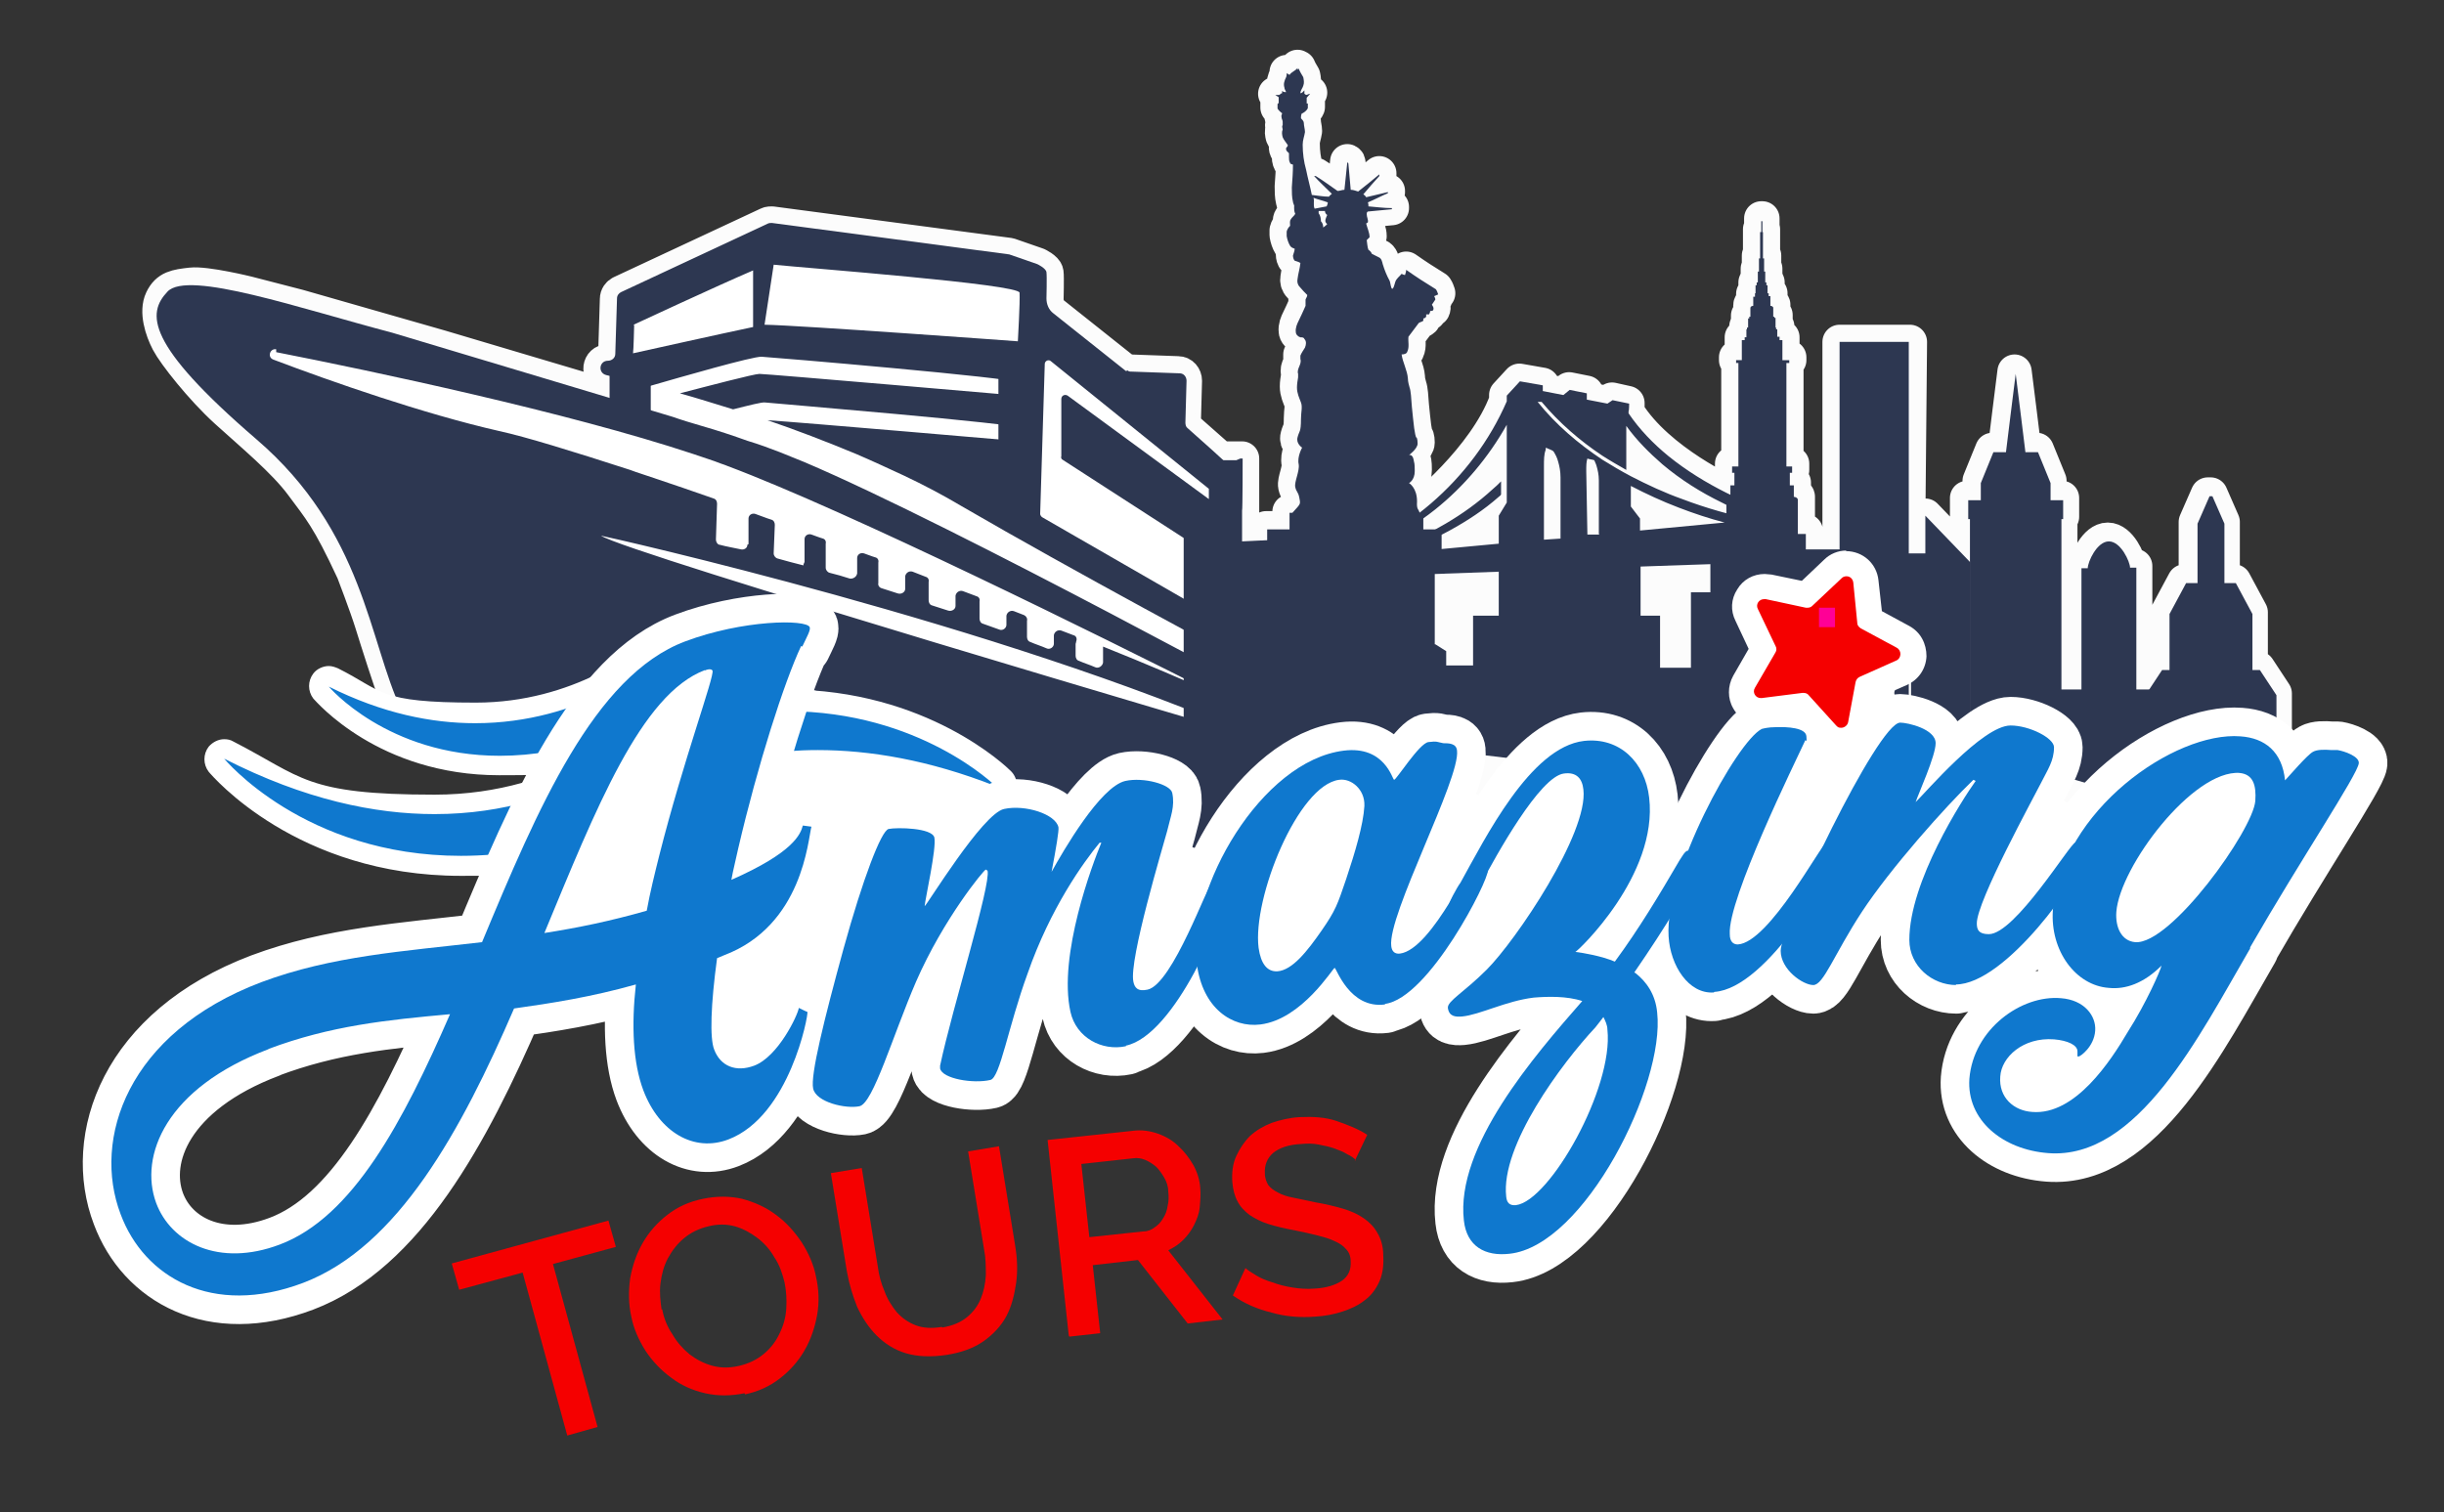 <?xml version="1.0" encoding="UTF-8"?>
<svg xmlns="http://www.w3.org/2000/svg" version="1.1" viewBox="0 0 427.4 264.5">
  <rect x="0" y="0" width="427.4" height="264.5" fill="#333333" stroke="none"/>
  <defs>
    <style>
      .cls-1, .cls-2 {
        fill: none;
      }

      .cls-2 {
        stroke: #f42f67;
        stroke-miterlimit: 10;
        stroke-width: .2px;
      }

      .cls-3 {
        fill-rule: evenodd;
      }

      .cls-3, .cls-4 {
        fill: #2d3751;
      }

      .cls-5 {
        fill: #fcfcfc;
        stroke: #fcfcfc;
        stroke-width: 6px;
      }

      .cls-5, .cls-6 {
        stroke-linecap: round;
        stroke-linejoin: round;
      }

      .cls-7 {
        fill: #f50000;
      }

      .cls-8 {
        fill: #fff;
      }

      .cls-9 {
        fill: #ff0096;
      }

      .cls-6 {
        stroke: #fff;
        stroke-width: 10px;
      }

      .cls-6, .cls-10 {
        fill: #0f78ce;
      }
    </style>
  </defs>
  <!-- Generator: Adobe Illustrator 28.7.1, SVG Export Plug-In . SVG Version: 1.2.0 Build 142)  -->
  <g>
    <g id="Layer_1">
      <path class="cls-5" d="M196.9,65l-12.7-10.1c-.8-.6-1.2-1.6-1.2-2.6,0,0,.1-3.9,0-4.6s-1.6-1.4-1.6-1.4l-4.9-1.7-41.5-5.5c-.2,0-.5,0-.7.1l-25.7,12c-.4.2-.7.6-.7,1.1l-.3,9.7c0,.7-.6,1.2-1.3,1.2h0c-1.5,0-1.8,2.1-.3,2.5h.6c0,.1,0,3.8,0,3.8l-29.6-8.8-24.8-7.1-8.9-2.3s-7.3-1.8-9.9-1.5-4.1.5-5.1,2.6,0,5.3,1.1,7.4,5.8,8.1,10.2,12.1,10.1,8.7,13.2,12.9,4.6,5.7,9,15.2c0,0,2.3,6,3.2,8.9s3.6,11.4,4,12.1h0c0,0,4.5,7.1,4.5,7.1l146,26,142.9,1.5,29.7-1.3,2.6-9,3.1-4.8v-19.2l-2.9-4.4h-1.3v-9.8l-2.9-5.4h-2v-10.4l-2.1-4.8h-.5l-2.1,4.8v10.4h-2l-2.9,5.4v9.8h-1.3l-2.3,3.6c0,0-2.1,0-2.1,0v-21.5h-1.1c0-1-1.6-4.6-3.7-4.6s-3.7,3.6-3.7,4.7h0c0,0-1.1,0-1.1,0v21.6c.1,0-3.5,0-3.5,0v-30.3h.3v-3.3h-2.2v-3l-2.2-5.4h-2.2l-.8-6.5-.9-7.2-.9,7.2-.8,6.5h-2.2l-2.2,5.4v3h-2.2v3.3h.3v7.7l-7.6-7.9v6.6h-3v-5.2s.3-31.8.3-31.8h-12.3v36.2h-5.9c0,0,0-3.1,0-3.1h-1.4v-6s0-.4-.7-.5v-2h-.7v-2.2h.4v-1.1h-1v-18.1h.5v-.5h-1.2v-3.5h-.5v-.6h-.4v-1.3h-.2v-.3h-.1v-1.7h-.2v-.2h-.2v-1.6s-.1-.3-.5-.3v-1.7h-.3v-.5h-.2v-1.4h-.2v-.5h-.2v-1.9h-.2v-2.3h-.2v-4.6h-.1v-1.9h-.2v1.9h-.2v4.6h-.2v2.3h-.2v1.9h-.2v.5h-.2v1.4h-.1v.6h-.3v1.6s-.5,0-.5.4v1.5h-.2v.3h-.2v1.6h-.2v.3h-.1v1.4h-.3v.5h-.5v3.5h-1v.5h.4v18.1h-1.1v1.1h.4v2.2h-.7v2s-12.6-5.6-18-14.3v-1.6l-2.7-.6-.9.6-3.6-.7v-1.1l-3-.6-1.1.9-3.6-.7v-1l-4-.7-2.3,2.5v1c-3.7,10.1-15.3,19.3-15.3,19.3-.2-1-.3-.2-.3-1.9,0-2.4-1.4-3.2-1.4-3.2,0,0,1-.5,1-2.1s-.1-1.3-.2-2c-.2-1-.8-.8-.8-.8,0,0,1.5-1.1,1.5-2s-.2-1.1-.2-1.1c0,0-.1.4-.4-1.6-.1-1-.3-2.4-.4-3.7-.1-1.5-.2-2.9-.4-3.4-.1-.4-.3-1-.3-1.6h0c-.1-1.4-.9-2.8-1.1-4.2.4,0,.9-.1,1-.5.4-.8.1-1.8.2-2.6.6-.8,1.2-1.6,1.8-2.4.3-.2.6-.2.8-.4v-.4c.3,0,.4-.2.5-.3v-.4c.2,0,.3,0,.5,0,.1-.2.2-.4.2-.6.2,0,.3,0,.5-.1.2-.4,0-.7-.2-1,.2-.3.4-.6.6-.9,0-.2-.1-.4-.2-.6.2-.1.5-.2.7-.3-.1-.3-.2-.6-.4-.9-1.8-1.1-3.5-2.2-5.2-3.4,0,.3-.1.6-.2.9-.2,0-.4-.1-.6-.2-.4.5-.9.8-1.1,1.4-.7,2.7-.8.1-1-.2-.5-.9-.9-1.9-1.2-2.9-.1-.4-.2-1-.7-1.2-.4-.2-.8-.4-1.2-.6-.1-.3-.4-.6-.6-.7-.2-.5-.2-1.1-.3-1.7.2-.2.3-.3.5-.5,0-.8-.4-1.6-.6-2.4l.3-.2c.1-.5-.2-.9-.2-1.4,0-.2,0-.4.2-.5,1.4-.1,2.8-.3,4.2-.4v-.2c-1.4,0-2.8-.2-4.1-.3,0-.2,0-.5-.1-.7,1.2-.5,2.3-1.1,3.5-1.6v-.2c-1.3.3-2.5.6-3.8.9-.1-.2-.3-.4-.5-.5.9-1.1,1.9-2.2,2.8-3.2v-.3c-1.2,1-2.4,2-3.7,3-.4-.1-.8-.3-1.3-.3-.1-1.5-.3-3-.4-4.5,0-.1,0-.2-.2-.3-.2,1.6-.3,3.2-.5,4.8-.4,0-.8.2-1.2.2-1.3-.9-2.5-1.8-3.8-2.6h-.3c1,1.1,2.1,2.1,3.1,3.1-.2.2-.4.3-.5.5-1,0-2-.2-3-.3-.3-1.5-.7-2.9-1-4.4-.4-1.4-.6-2.9-.6-4.4,0-.8.3-1.5.4-2.2,0-.5-.2-1.1-.2-1.6,0-.3-.3-.6-.5-.8,0-.3,0-.5.1-.8.4-.2.9-.5,1.1-1,0-.3,0-.5,0-.8h-.2c0-.4,0-.7,0-1,.2-.2.4-.5.6-.7-.2,0-.5.2-.7.2l-.3-.2c0-.2,0-.4,0-.6-.2.2-.4.5-.7.5,0-.5.4-.9.5-1.3.2-.5.1-1,0-1.5-.3-.5-.6-1-.8-1.5l-.2.2v-.3c-.4.5-1.1.7-1.4,1.2-.2-.1-.3-.2-.5-.3,0,.2,0,.5-.1.7-.3.6-.5,1.2-.3,1.8,0,.3.2.5.3.8h-.3c-.1,0-.3-.1-.4-.2,0,.1,0,.3,0,.4-.2,0-.3.2-.5.3-.2,0-.5,0-.7,0,.2.1.4.3.6.4,0,.3,0,.6,0,1l-.2.2c0,.3,0,.5,0,.8.2.3.5.6.8.8,0,.2-.2.4-.1.7,0,.3.2.5.2.8,0,.2,0,.4,0,.6-.2.2,0,.5,0,.8-.2.4-.1.9,0,1.3.2.5.6.9.9,1.4,0,.3-.4.4-.3.7,0,.3.3.5.5.7,0,.2,0,.5,0,.7,0,.3,0,.7.2,1,0,.2.3.2.5.3,0,1.3-.1,2.6-.2,4,0,.8,0,1.7.2,2.5,0,.3.3.6.2.9,0,.4,0,.8.2,1.2-.2.4-.6.6-.8,1-.2.3-.1.7-.1,1.1-.3.3-.5.6-.6,1,0,.3,0,.5,0,.8.1.6.3,1.2.6,1.7.2.3.5.4.8.5,0,.4-.2.8-.3,1.2,0,.3.1.7.3.9.3.1.7.2,1,.4-.1,1-.4,1.9-.5,2.8-.1.5,0,1,.4,1.4.4.5.9,1,1.3,1.4,0,.3-.2.5-.3.8,0,.4,0,.8,0,1.1-.4.9-.8,1.8-1.2,2.6-.3.6-.6,1.3-.5,2,0,.4.4.8.8.9.3,0,.6,0,.7.3.4.4.3,1,.1,1.5-.3.5-.6.9-.8,1.4,0,.2,0,.4,0,.6.3.9-.7,1.7-.4,2.6,0,.2,0,.4,0,.6h0c-.1.6-.2,1.2-.2,1.8,0,1,.4,1.8.7,2.6.3.8,0,1.7,0,2.9,0,2.4-.3,2-.6,3.2-.3,1.1.8,1.8.8,1.8,0,0-.9,1.6-.6,2.9.2,1.2-.8,3.1-.6,4,.2.9.5.8.7,1.8.2,1,.2,1.1-.3,1.7-.3.3-.6.7-.9,1h-.5s0,2.9,0,2.9h-4.1v2l-4.2.3v-14.5c.1,0-3.8,0-3.8,0l-6-5.3c-.3-.2-.4-.6-.4-1l.2-7.3c0-.7-.5-1.3-1.2-1.3l-8.4-.3c-.3,0-.5,0-.7-.2"/>
      <polygon class="cls-8" points="137.8 121.1 130.3 151.9 158 162.5 177 137.8 154.1 125 137.8 121.1"/>
      <g>
        <g>
          <path class="cls-8" d="M44.2,58l65.7,16.5-1-10.6-.4-.2,1.5-10.5s27.3-11.4,28-11.4,42.7,6.6,42.7,6.6l.9,7.8,32.4,29.9-2.1,6.4,14.6,12.5.2,13.5-2.6,14.5s-113.6-28.1-114.6-28.7-55.5-25-55.5-25l-9.9-21.3Z"/>
          <g>
            <path class="cls-4" d="M119.6,118.8c12.7-4.5,41.1,7.5,61.3,20.1,20.3,12.6,36.1,13.4,36.1,13.4l11.2-26.8s-61.2-33.5-87.6-44.7t0,0c-1.5-.6-3-1.2-4.2-1.7-1.8-.7-3.7-1.4-5.7-2h0c-2.5-.9-5.2-1.8-8-2.6-1.7-.5-3.4-1-5.1-1.6-23-6.9-49-14.7-49-14.7-16-4.2-35.7-11-39.3-7.2s-3.9,9.1,15.5,25.8c18.9,16.2,19.7,35.4,25.4,47.4,12.5,4.5,21.1,0,33.5-4,13.1-4.2,16.8-8.4,16.8-8.4M105.1,93.7c1.1.2,69.9,15.6,114.8,35.5-1.7-.5-110.4-32.5-114.8-35.5ZM48.3,61.6c16.8,3.3,50.9,10.5,72.9,17.8h0c1.7.6,3.4,1.1,4.9,1.7h0c.4.1.8.3,1.1.4,21.3,8,65.1,29.7,85.5,40-5.5-2.5-12.3-5.4-19.8-8.4,0,0,0,.2,0,.2v2.6c-.1.6-.8,1.1-1.4.8-.9-.4-1.9-.7-2.8-1.1-.4-.1-.6-.5-.6-.9v-2c0-.2.1-.3.1-.5.2-.5,0-1-.5-1.1-.7-.3-1.4-.5-2.1-.8-.6-.2-1.2.2-1.3.8v1.5c0,.6-.7,1.1-1.3.8-.9-.4-1.9-.7-2.8-1.1-.4-.1-.6-.5-.6-.9v-2.8c.1-.4-.1-.8-.5-1-.6-.2-1.2-.5-1.8-.7-.6-.2-1.2.2-1.3.8v1.6c0,.6-.7,1.1-1.3.8-.9-.3-1.9-.7-2.8-1-.4-.1-.6-.5-.6-.9v-3c.1-.4-.1-.8-.5-.9-.8-.3-1.6-.6-2.4-.9-.6-.2-1.2.2-1.3.8v1.8c0,.6-.7,1-1.3.8-.9-.3-1.9-.6-2.8-.9-.4-.1-.6-.5-.6-.9v-3.2c.1-.4-.1-.8-.5-.9-.8-.3-1.5-.6-2.3-.9-.6-.2-1.2.2-1.3.8v2.2c0,.6-.7,1-1.3.8-.9-.3-1.9-.6-2.8-.9-.4-.1-.7-.5-.6-.9v-3.6c.1-.4-.1-.8-.5-.9-.7-.2-1.4-.5-2-.7-.6-.2-1.2.2-1.2.8v2.7c-.1.6-.7,1-1.3.9-1.2-.4-2.3-.7-3.5-1-.4-.1-.7-.5-.7-.9v-4.2c.1-.4-.1-.8-.5-.9-.7-.2-1.4-.5-2-.7-.6-.2-1.2.2-1.2.8v4c-.1.2-.2.4-.2.6-1.6-.4-3.1-.8-4.5-1.2-.4-.1-.7-.5-.7-.9l.2-5c0-.4-.2-.8-.6-.9-1-.3-1.9-.7-2.8-1-.6-.2-1.2.2-1.2.8v4.5c-.1,0-.1,0-.2.1,0,.6-.6.9-1.1.8-1.4-.3-2.6-.5-3.7-.8-.4,0-.7-.5-.7-.9l.2-6.3c0-.4-.2-.8-.6-.9-3.7-1.3-7.2-2.5-10.5-3.6-1.4-.5-2.8-.9-4.1-1.4h0c-10.2-3.3-18.3-5.8-22.9-6.8-13.2-3-29.5-8.7-39.5-12.5-1.1-.4-.6-2,.5-1.8Z"/>
            <path class="cls-4" d="M196.9,64.9l-12.7-10.1c-.8-.6-1.2-1.6-1.2-2.6,0,0,.1-3.9,0-4.6s-1.6-1.4-1.6-1.4l-4.9-1.7-41.5-5.5c-.2,0-.5,0-.7.1l-25.7,12c-.4.2-.7.6-.7,1.1l-.3,9.7c0,.7-.6,1.2-1.3,1.2,0,0,0,0,0,0-1.5,0-1.8,2.1-.3,2.5,2.2.5,4.9,1.2,7.7,1.9,5.2-1.5,18-5.2,19.5-5.1,1.9.1,44.4,3.7,44.8,4.5.3.9,0,2.3,0,2.3,0,0-43.9-3.8-45.2-3.8-.9,0-8.9,2.1-13.9,3.4,2.9.8,6,1.8,9.3,2.8h0c2.8-.7,5.1-1.3,5.6-1.2,1.9.2,44.4,3.7,44.8,4.5.3.9,0,2.3,0,2.3,0,0-38.3-3.3-44.4-3.7,5,1.7,10.2,3.7,15.5,5.9h0c2.8,1.2,5.6,2.5,8.4,3.8h0c3.4,1.6,6.8,3.4,10,5.3,20,11.6,45.2,25.1,59.9,32.9,1.3.7,2.5-1,1.4-2-.5-.5-.9-.8-.9-1-.4-1.1-.2-11.1-.1-13.7,0-.4-.2-.8-.5-1l-12.1-9.7c-.3-.3-.5-.7-.5-1.1.2-2.3.7-10.2.2-10.9-.6-.7-6.1-5.6-7.8-7.1-.3-.2-.4-.6-.4-1l.2-7.3c0-.7-.5-1.3-1.2-1.3l-8.4-.3c-.3,0-.5,0-.7-.2M182.7,63.7c0-.6.7-.9,1.1-.5l27.6,22.3v1.8c0,0-24.7-18.1-24.7-18.1-.5-.3-1.1,0-1.1.6v10c-.1.2,0,.5.2.6l39,25.2-.3,9.2-42.2-24.3c-.2-.1-.4-.4-.4-.6l.8-26.1ZM135.3,46.3c5.8.6,42.9,3.4,43,4.9.1,1.6-.3,8.5-.3,8.5,0,0-38.1-2.8-44.3-2.9l1.6-10.5ZM110.8,56.8s14.6-6.8,20.9-9.5v9.9c-4.8,1-21,4.6-21,4.6.1-.5.2-4.9.2-4.9Z"/>
          </g>
        </g>
        <g>
          <rect class="cls-4" x="310.1" y="96.1" width="15" height="14.7"/>
          <rect class="cls-4" x="327.2" y="96.8" width="15" height="14.7"/>
          <path class="cls-4" d="M216.2,80.5h-4.1v9.1h-5.1c0,0,0,42.4,0,42.4.4,0,2.6,0,4.7-.1h0c.1,0,.2,0,.4,0,1.6,0,3,0,3.3-.1v-.3c5.1-.6,10.2-.9,15.3-1.1,5.3-.2,10.6-.2,16,.1,4,.2,8,.6,12,1v.5c4.5.5,9,1.1,13.5,1.8.7,0,1.3,0,2,0,.7-.7,1.6-1.2,2.7-1.1,2.5.2,4,6,6.5,6.5,11.1.3,13.1,9.1,24.2,8.4,1.3-.1,12.5-13.5,13.8-13.6.2,0,.4,0,.7,0,0,0,.1,0,.2,0,.6,0,1.1,0,1.7,0,8.4,0,16.8-.4,25.3-.2,9.2.2,18.2,4.8,27.4,6.1,4,.6,7.4,1.5,11.2,3,2.2.9,5,1.8,7.1,2.7l3.1-4.8v-19.2l-2.9-4.4h-1.3v-9.8l-2.9-5.4h-2v-10.4l-2.1-4.8h-.5l-2.1,4.8v10.4h-2l-2.9,5.4v9.8h-1.3l-2.9,4.4v.7h-1.6v-23h-1.1c0-1-1.6-4.6-3.7-4.6s-3.7,3.6-3.7,4.7h0c0,0-1.1,0-1.1,0v23h-1.5l-2,1.5v-33.1h.3v-3.3h-2.2v-3l-2.2-5.4h-2.2l-.8-6.5-.9-7.2-.9,7.2-.8,6.5h-2.2l-2.2,5.4v3h-2.2v3.3h.3v37.8h-1.3v-18.2h-1.3v-6.6h-.6l-.5-3.8h-.7v-.4h.5l-.6-1.2h-2.6l-.6,1.2h.5v.4h-.7l-.5,3.8h-.6v6.6h-1.3v18.2h-.9v.5h0v-44h-.7v-3.1h-7.4v-.9h-.2v3.7h-1.1v-4.2h-.2v1.4h-.8v3.1h-.9v20.1h-5.3v-2.1s0,0,0,0c0,0,0-.2,0-.3v-4.1h-.9v-5.3h-1.4v-6s0-.4-.7-.5v-2h-.7v-2.2h.4v-1.1h-1v-18.1h.5v-.5h-1.2v-3.5h-.5v-.6h-.4v-1.3h-.2v-.3h-.1v-1.7h-.2v-.2h-.2v-1.6s-.1-.3-.5-.3v-1.7h-.3v-.5h-.2v-1.4h-.2v-.5h-.2v-1.9h-.2v-2.3h-.2v-4.6h-.1v-1.9h-.2v1.9h-.2v4.6h-.2v2.3h-.2v1.9h-.2v.5h-.2v1.4h-.1v.6h-.3v1.6s-.5,0-.5.4v1.5h-.2v.3h-.2v1.6h-.2v.3h-.1v1.4h-.3v.5h-.5v3.5h-1v.5h.4v18.1h-1.1v1.1h.4v2.2h-.7v2s-.6,0-.7.5v5.8h-1.4v5.3h-1.4v5.1h-3.4v13.2h-5.4c0,0,0-9.1,0-9.1h-32.7v8.7h-4.7v-2.5s-1.9-1.2-1.9-1.2h-.1v-15.5h1.1v-3.5h-3.1v-3.8h-.6c-.2-1-.6-.6-.5-2.2,0-2.4-1.4-3.2-1.4-3.2,0,0,1-.5,1-2.1s-.1-1.3-.2-2c-.2-1-.8-.8-.8-.8,0,0,1.5-1.1,1.5-2s-.2-1.1-.2-1.1c0,0-.1.4-.4-1.6-.1-1-.3-2.4-.4-3.7-.1-1.5-.2-2.9-.4-3.4-.1-.4-.3-1-.3-1.6h0c-.1-1.4-.9-2.8-1.1-4.2.4,0,.9-.1,1-.5.4-.8.1-1.8.2-2.6.6-.8,1.2-1.6,1.8-2.4.3-.2.6-.2.8-.4v-.4c.3,0,.4-.2.5-.3v-.4c.2,0,.3,0,.5,0,.1-.2.2-.4.2-.6.2,0,.3,0,.5-.1.2-.4,0-.7-.2-1,.2-.3.4-.6.6-.9,0-.2-.1-.4-.2-.6.2-.1.5-.2.7-.3-.1-.3-.2-.6-.4-.9-1.8-1.1-3.5-2.2-5.2-3.4,0,.3-.1.6-.2.9-.2,0-.4-.1-.6-.2-.4.5-.9.8-1.1,1.4-.7,2.7-.8.1-1-.2-.5-.9-.9-1.9-1.2-2.9-.1-.4-.2-1-.7-1.2-.4-.2-.8-.4-1.2-.6-.1-.3-.4-.6-.6-.7-.2-.5-.2-1.1-.3-1.7.2-.2.3-.3.5-.5,0-.8-.4-1.6-.6-2.4l.3-.2c.1-.5-.2-.9-.2-1.4,0-.2,0-.4.2-.5,1.4-.1,2.8-.3,4.2-.4v-.2c-1.4,0-2.8-.2-4.1-.3,0-.2,0-.5-.1-.7,1.2-.5,2.3-1.1,3.5-1.6v-.2c-1.3.3-2.5.6-3.8.9-.1-.2-.3-.4-.5-.5.9-1.1,1.9-2.2,2.8-3.2v-.3c-1.2,1-2.4,2-3.7,3-.4-.1-.8-.3-1.3-.3-.1-1.5-.3-3-.4-4.5,0-.1,0-.2-.2-.3-.2,1.6-.3,3.2-.5,4.8-.4,0-.8.2-1.2.2-1.3-.9-2.5-1.8-3.8-2.6h-.3c1,1.1,2.1,2.1,3.1,3.1-.2.2-.4.3-.5.5-1,0-2-.2-3-.3-.3-1.5-.7-2.9-1-4.4-.4-1.4-.6-2.9-.6-4.4,0-.8.3-1.5.4-2.2,0-.5-.2-1.1-.2-1.6,0-.3-.3-.6-.5-.8,0-.3,0-.5.1-.8.4-.2.9-.5,1.1-1,0-.3,0-.5,0-.8h-.2c0-.4,0-.7,0-1,.2-.2.4-.5.6-.7-.2,0-.5.2-.7.2l-.3-.2c0-.2,0-.4,0-.6-.2.2-.4.5-.7.5,0-.5.4-.9.5-1.3.2-.5.1-1,0-1.5-.3-.5-.6-1-.8-1.5l-.2.2v-.3c-.4.5-1.1.7-1.4,1.2-.2-.1-.3-.2-.5-.3,0,.2,0,.5-.1.7-.3.6-.5,1.2-.3,1.8,0,.3.2.5.3.8h-.3c-.1,0-.3-.1-.4-.2,0,.1,0,.3,0,.4-.2,0-.3.2-.5.3-.2,0-.5,0-.7,0,.2.1.4.3.6.4,0,.3,0,.6,0,1l-.2.2c0,.3,0,.5,0,.8.2.3.5.6.8.8,0,.2-.2.4-.1.7,0,.3.2.5.2.8,0,.2,0,.4,0,.6-.2.2,0,.5,0,.8-.2.4-.1.9,0,1.3.2.5.6.9.9,1.4,0,.3-.4.4-.3.7,0,.3.3.5.5.7,0,.2,0,.5,0,.7,0,.3,0,.7.2,1,0,.2.3.2.5.3,0,1.3-.1,2.6-.2,4,0,.8,0,1.7.2,2.5,0,.3.3.6.2.9,0,.4,0,.8.2,1.2-.2.4-.6.6-.8,1-.2.3-.1.7-.1,1.1-.3.3-.5.6-.6,1,0,.3,0,.5,0,.8.1.6.3,1.2.6,1.7.2.3.5.4.8.5,0,.4-.2.8-.3,1.2,0,.3.1.7.3.9.3.1.7.2,1,.4-.1,1-.4,1.9-.5,2.8-.1.5,0,1,.4,1.4.4.5.9,1,1.3,1.4,0,.3-.2.5-.3.8,0,.4,0,.8,0,1.1-.4.9-.8,1.8-1.2,2.6-.3.6-.6,1.3-.5,2,0,.4.4.8.8.9.3,0,.6,0,.7.3.4.4.3,1,.1,1.5-.3.5-.6.9-.8,1.4,0,.2,0,.4,0,.6.3.9-.7,1.7-.4,2.6,0,.2,0,.4,0,.6h0c-.1.6-.2,1.2-.2,1.8,0,1,.4,1.8.7,2.6.3.8,0,1.7,0,2.9,0,2.4-.3,2-.6,3.2-.3,1.1.8,1.8.8,1.8,0,0-.9,1.6-.6,2.9.2,1.2-.8,3.1-.6,4,.2.9.5.8.7,1.8.2,1,.2,1.1-.3,1.7-.3.3-.6.7-.9,1h-.5v.5c0,0,0,0,0,0,0,0,0,0,0,0v4.1l-8.3.4v-5.4c.1,0,.1-9.1.1-9.1h-.4M216.9,80.5h-.6M229.9,36.5c-.3-.6,0-1.3-.2-1.9.8.3,1.7.5,2.5.8,0,.2-.1.5-.2.7-.7.1-1.4.3-2.1.4ZM232.1,39.2c-.2.2-.4.4-.7.6,0-.4-.1-.8-.4-1.1,0-.5-.1-1-.4-1.4v-.4c.4,0,.8,0,1.1,0,0,.3.2.6.4.7-.2.5-.5,1-.2,1.4ZM316.8,106.9h0v-.6h0v.6ZM320.8,109.7h-2.8v-3.4h2.8v3.4ZM360.8,128.2h-.8v-3.8h.8v3.8ZM366.3,99h-1c0,.1,1,.1,1,.1h0ZM368,99h-1c0,.1,1,.1,1,.1h0ZM369.7,99h-1c0,.1,1,.1,1,.1h0ZM371.5,99h-1c0,.1,1,.1,1,.1h0Z"/>
          <line class="cls-1" x1="241.4" y1="40.6" x2="242.1" y2="40.6"/>
          <rect class="cls-4" x="321.7" y="59.8" width="12.1" height="63.6"/>
          <polygon class="cls-3" points="344.6 127.8 336.7 127.8 336.7 90.2 344.6 98.4 344.6 127.8"/>
          <rect class="cls-4" x="354.4" y="120.6" width="22.1" height="9.3"/>
          <rect class="cls-4" x="221.6" y="92.6" width="30.5" height="5"/>
          <path class="cls-4" d="M236.8,97.1c1.7-.5,2.7-1.1,4.3-1.9,3.5-1.6,6.9-3.7,9.9-6.1,5-4,9.3-9.1,12.5-14.8v13.6l-1.4,2.3v4.9l-18.2,1.7c3.3-1,6.5-2.3,9.6-4,3.1-1.7,6-3.6,8.6-5.9.1-.1.3-.2.4-.4v-2.3c-.5.5-1,1-1.5,1.4-2.5,2.3-5.3,4.3-8.2,6-5.1,3-10.1,5.1-16,5.8,0-.1,0-.3,0-.4ZM285.2,88.7v-3.7c2.7,1.4,5.5,2.7,8.4,3.8,2.6,1,5.3,1.9,8,2.6l-14.8,1.4v-2.1l-1.6-2.1ZM294.2,87.3c-3.1-1.1-6.1-2.5-9-4-1.7-.9-3.4-1.9-5-2.9-4.2-2.8-8.1-6.1-11.3-10.1h.7c3.1,3.7,6.7,6.8,10.6,9.4,1.4.9,2.8,1.7,4.2,2.5v-7.7c1.8,2.5,4,4.7,6.3,6.7,3.2,2.7,6.7,4.9,10.4,6.7,1.7.9,3.4,1.6,5.2,2.3,1,.2,2,.4,3,.6,0,0,.1,0,.2,0h-1.2c0,.1-1.2.2-1.2.2-4.4-.9-8.7-2.1-12.9-3.7ZM279.7,93.5h-2.1c0,.1-.2-11.1-.2-11.1,0-.9,0-1.6.2-2.2.1.1,1,.2,1.2.3.1.3.3.6.4,1,.2.7.4,1.5.4,2.5v9.4ZM273,94.2l-3,.2v-12.8c0-1.2,0-2.1.3-2.9,0-.2,0-.3.1-.4.2.2,1.1.4,1.3.7.3.5.6,1,.8,1.8.2.7.4,1.6.4,2.7v10.7ZM312.5,93.2v-2.9c-3.6-1.1-7.2-2.4-10.6-4.1-3.6-1.8-7-3.9-10.1-6.4-2.7-2.2-5.1-4.7-7-7.5v-.4c.1,0,.1-1.3.1-1.3l-2.9-.6-.9.6-3.6-.7v-1.1l-3-.6-1.1.9-3.6-.7v-1l-4-.7-2.3,2.5v1c-3,6.9-7.6,13-13.3,17.9-2.9,2.5-6.1,4.6-9.5,6.3-1.5.7-3.1,1.4-4.7,1.9l.9,4.6,25.2-.9v16.5c1.1-.6,1.9-1.5,2.4-2.6.8,1.9,2.7,3.2,5,3.2s4.2-1.3,5-3.2c.8,1.9,2.7,3.2,5,3.2s4.2-1.3,5-3.2c.5,1.1,1.3,2,2.4,2.6v-17.4l25.8-.9v-5Z"/>
        </g>
      </g>
      <g>
        <path class="cls-10" d="M99.6,151.3c-.3,0-.6,0-.9-.2-.8-.4-1.2-1.4-.8-2.3l6.3-17.5c.2-.5.5-.9,1-1.1,11-5.1,22-7.7,32.4-7.7,23.8,0,37.3,13.1,37.9,13.7.6.6.7,1.6.2,2.4-.4.5-1,.9-1.6.9s-.5,0-.7-.1c-10.5-4.1-20.8-6.2-30.4-6.2-14.4,0-25.1,4.8-31.4,8.8-6.9,4.3-10.5,8.8-10.5,8.8-.4.5-.9.7-1.5.7Z"/>
        <path class="cls-8" d="M137.6,124.4c23.3,0,36.5,13.1,36.5,13.1-11.7-4.6-22.1-6.3-31.1-6.3-28.9,0-43.4,18.3-43.4,18.3l6.3-17.5c12-5.5,22.6-7.5,31.6-7.5M137.6,120.6h0c-10.7,0-21.9,2.6-33.2,7.8-.9.4-1.6,1.2-2,2.1l-6.3,17.5c-.6,1.7,0,3.7,1.7,4.5.6.3,1.2.5,1.8.5,1.1,0,2.2-.5,2.9-1.4.1-.2,13.9-16.8,40.5-16.8,9.4,0,19.4,2,29.7,6.1.4.2.9.3,1.4.3,1.2,0,2.4-.6,3.1-1.7,1-1.5.8-3.5-.5-4.7-.6-.6-14.6-14.2-39.2-14.2h0Z"/>
      </g>
      <g>
        <path class="cls-10" d="M80.6,151.4c-27.9,0-42.1-16.9-42.7-17.6-.5-.6-.5-1.6,0-2.2.3-.4.8-.7,1.4-.7s.5,0,.8.2c12.4,6.3,24.5,9.5,36,9.5,23.7,0,37.1-13.6,37.2-13.7.3-.4.8-.5,1.3-.5s.7.1,1,.3c.7.5.9,1.4.6,2.2l-8,16.8c-.2.4-.6.7-1,.9-9.1,3.2-18,4.8-26.5,4.8Z"/>
        <path class="cls-8" d="M114.5,128.2l-8,16.8c-9.7,3.4-18.3,4.7-25.9,4.7-27.4,0-41.4-17-41.4-17,14.1,7.2,26.4,9.7,36.8,9.7,24.7,0,38.5-14.2,38.5-14.2M114.5,124.7c-.9,0-1.8.4-2.5,1.1-.2.2-13.3,13.2-36,13.2s-23.1-3.1-35.2-9.3c-.5-.3-1-.4-1.6-.4-1,0-2,.5-2.7,1.3-1,1.3-1,3.1,0,4.4.6.7,15.4,18.2,44.1,18.2s17.8-1.6,27.1-4.9c.9-.3,1.6-1,2-1.8l8-16.8c.7-1.5.2-3.4-1.2-4.4-.6-.4-1.3-.6-2-.6h0Z"/>
      </g>
      <g>
        <path class="cls-10" d="M87.4,133.9c-20.3,0-30.8-12.2-31.2-12.8-.5-.6-.5-1.6,0-2.2.3-.4.9-.7,1.4-.7s.5,0,.8.2c8.3,4.1,16.6,6.2,24.9,6.2,17.8,0,29.7-9.7,32-11.7.2-.2.4-.3.4-.3.3-.3.7-.4,1.2-.4s.9.2,1.3.6c.6.7.6,1.8,0,2.4,0,0-.1.1-.4.3-1.3,1.2-7.5,7.2-9.1,13.5-.1.6-.6,1-1.1,1.2-6.8,2.4-13.5,3.7-19.8,3.7Z"/>
        <path class="cls-8" d="M116.7,114s-.1.1-.3.3c.2-.2.3-.3.3-.3M116.4,114.3c-1.5,1.4-7.9,7.6-9.7,14.3-7.2,2.6-13.6,3.6-19.3,3.6-19.7,0-29.9-12.1-29.9-12.1,9.4,4.7,18,6.4,25.6,6.4,18.6,0,31-10.2,33.1-12.1M116.7,110.5c-.8,0-1.6.3-2.3.9,0,0-.1.1-.4.3-2.2,1.9-13.6,11.2-30.8,11.2s-16.1-2-24.1-6c-.5-.2-1-.4-1.6-.4-1,0-2.1.5-2.7,1.3-1,1.3-1,3.1,0,4.4.5.5,11.4,13.4,32.5,13.4s13.4-1.3,20.4-3.8c1.1-.4,1.9-1.3,2.2-2.4,1.5-5.8,7.4-11.5,8.6-12.6.3-.2.4-.4.4-.4,1.4-1.3,1.4-3.5.1-4.9-.7-.7-1.6-1.1-2.6-1.1h0Z"/>
      </g>
      <g>
        <path class="cls-6" d="M140.1,113c-3,6.4-7.6,20.8-11,35.4-.4,1.9-.9,3.8-1.2,5.5,10.9-4.8,12.1-8,12.5-9.5l1.5.2c-.6,2.2-1.5,17.3-15.3,22.5l-1.2.5c-1.1,8.1-1.3,14-.5,16,1.1,2.9,3.8,4,7,2.8,4.2-1.6,7.6-8.8,7.8-10.1,0,0,1.4.7,1.5.7h0c.2.5-3.1,18.2-13.8,22.3-6,2.3-12.1-1.2-14.9-8.6-1.8-4.8-2.1-11.3-1.3-18.5-7.8,2.2-14.9,3.3-21.3,4.2-9.2,21.3-20.3,41.7-36.9,48-15.9,6-27.8-1-31.9-12-5-13.1,1.1-31.7,24.6-40.6,12.3-4.6,24.9-5.4,38.6-7,9.7-23.3,19.6-46.6,35.5-52.6,10.1-3.8,21.2-3.9,21.8-2.5.2.5-.5,1.7-1.3,3.4ZM47,183.5c-18,6.8-22.7,18.7-19.7,26.9,2.6,7,11,11.3,21.6,7.3,12.8-4.8,21.6-21.5,29.8-40.3-11,1-20.9,2-31.8,6.1ZM123.3,117.2c-11.2,4.2-19.1,24.3-28.1,46,5.8-.9,11.6-2.1,17.9-3.9.6-3.3,1.4-6.5,2.2-9.7,4.2-16.6,9.7-31.4,9.3-32.3-.2-.4-1.1-.2-1.3,0Z"/>
        <path class="cls-6" d="M196.9,183c-4.2.9-8.7-1.5-9.7-6-2.2-9.9,3.9-26,5.4-29.6h-.3c-2.8,3.4-8.6,11.4-12.6,22.9-3.4,9.3-4.8,18.2-6.5,18.6-3,.7-8.4-.2-8.8-2,0-.2,0-.3,0-.5,2.2-10.3,8.9-31.6,8.3-34.1l-.3-.2c-.3,0-7.4,8.6-12.2,19.6-4.1,9.5-7.5,21.3-9.9,21.8-2.4.5-7.6-.7-8.1-3.1-.5-2.3,1.9-12,5.3-24.4,3.4-12.3,6.6-20.7,7.9-21,1.5-.3,7.6-.2,8,1.5.4,1.9-1.6,10.7-1.7,12,.3,0,10.1-16.2,13.9-17,3.7-.8,9,.9,9.5,3.2.1.6-.4,3.6-1.2,7.8,2-3.6,8.5-14.9,12.9-15.9,3.2-.7,7.9.6,8.2,2.1.5,2.4-.3,4.1-.9,6.7-.7,2.6-6.7,22.5-5.9,26.3.2,1,.7,1.8,2.5,1.4,4.4-1,10.6-18.7,11.3-18.8.9-.2,1.5,1.2,1.8,2.7.6,2.5-8.3,24.1-16.9,25.9Z"/>
        <path class="cls-6" d="M242.2,175.7c-6.2.8-8.5-6.4-8.8-6.4-.3,0-5.7,9-13,9.9-4.9.6-10.1-2.8-11.1-10.6-1.6-13,11.2-35.5,25.7-37.3,7.2-.9,8.5,5.1,8.8,5.1.4,0,4.4-6.4,6-6.6,1.6-.2,1.5,0,2.6.2.9,0,2.3,0,2.4,1.3.6,4.9-12.2,28.8-11.5,34.2.1.9.6,1.4,1.5,1.3,5.7-.7,13-17.5,13.9-17.6.8,0,1.3,1.4,1.5,3,.2,1.7-10.3,22.4-18,23.4ZM238.6,140.9c.1-2.8-2.3-4.8-4.4-4.5-7.2.9-15.2,20.7-14.1,29.4.4,2.8,1.5,4.2,3.3,4.1,2.6-.2,5.2-3.5,7.7-7.1s2.8-4.6,4.3-9c1.6-4.8,3-9.5,3.2-12.8Z"/>
        <path class="cls-6" d="M286,170.2c1.9,1.5,3.5,3.7,3.8,6.9,1.4,12.6-12.7,40.8-25.8,42.2-4.3.5-7.5-1.3-8-5.8-1.5-12.9,12.3-28.8,20.7-38.4-2.7-.9-6.1-.8-8.5-.6-4.9.6-9.4,3-12.5,3.3-1.2.1-2.3,0-2.5-1.5-.1-1.2,2.8-2.7,6.8-6.7,5.1-5.1,17.8-23.9,16.9-31.5-.2-1.9-1.2-3.1-3.4-2.8-4.2.5-11.8,14.2-14.6,19.5-.8,1.5-1.6,3.2-2.4,4.7-.3.4-.9.5-1.3.5-.8,0-1.9,0-2-1.1,0-.8,1.6-3.7,2.2-4.5,4.3-7.7,12.2-23.7,21.6-24.8,6.3-.7,10.7,3.8,11.4,9.9,1.6,13.6-12.5,26.9-12.9,27,1.5.2,4.5.7,6.9,1.7,4.2-5.7,7.8-11.7,11.3-17.7.3-.4.9-1.6,1.4-1.7.9-.1,1.3,2.3,1.4,2.8.2,1.9-5.6,11.1-10.7,18.5ZM280.4,177.9c-.6.8-1.1,1.4-1.4,1.8-5.9,6.3-16.6,20.7-15.6,29.6.1,1.1.6,1.6,1.7,1.5,5.9-.7,17.1-20.5,16-30.7,0-.8-.4-1.6-.7-2.2Z"/>
        <path class="cls-6" d="M299.7,173.6c-4.4.3-7.6-4.7-7.9-9.8-.7-10.9,11.9-34.1,16.3-36.3.4-.1,1.2-.3,2.3-.3,2.2-.1,5.4.1,5.5,1.6s0,.5-.2.7c-1.7,3.7-13.6,27.8-13.2,33.9,0,1.3.6,1.8,1.4,1.8,5.5-.3,14.7-17.8,15.5-17.8,1,0,1.2,2,1.3,3.2,0,1.6-11.6,22.3-20.9,22.9Z"/>
        <path class="cls-6" d="M342.1,172.3c-4.2,0-8.2-3.3-8.2-7.9,0-10.2,9.3-24.6,11.6-27.8l-.4-.2c-4.9,4.7-14.5,15.5-19.5,23.1-4.9,7.5-6.7,12.8-8.5,12.8-1.8,0-5.7-2.7-5.7-6,0-4.2,17-39.9,20.9-39.9,1.3,0,6.2,1.1,6.2,3.6,0,2.2-3,8.8-3.5,10.3h0c1.6-1.5,11.7-13.4,16.6-13.4,3.3,0,7.6,2.2,7.6,3.8,0,2.4-1.1,3.9-2.3,6.3-1.2,2.4-11.2,20.6-11.2,24.5,0,1.1.3,1.9,2.1,1.9,4.6,0,14.3-16,15.1-16,.8,0,1.2,1.5,1.2,3,0,2.6-13.3,21.8-22.1,21.8Z"/>
        <path class="cls-6" d="M393.5,165.9c-8.9,15.3-19.7,37-35.3,35.8-8-.6-14.3-5.8-13.8-13,.7-8.7,9.1-14.7,16-14.1,4.1.3,6.2,3.1,6,5.7-.2,2.8-2.6,4.5-2.9,4.5s-.2-.1-.2-.2c0-.2,0-.4,0-.7,0-1.1-1.7-1.9-4.1-2.1-5.4-.4-9.2,3.1-9.4,6.5-.3,3.7,2.4,6,5.6,6.2,7.5.6,13.7-8.9,16.7-14,3.2-5,5.7-10.7,5.9-11.6-3.1,3.1-6.3,4.2-9.2,3.9-5.8-.4-10.3-6.5-9.8-13.6,1.4-17.4,21.3-31.3,32.8-30.4,4.3.3,7.3,2.7,7.8,7.7.5-.5,3.9-4.5,4.9-5,.7-.4,2-.4,3.2-.3h1.1c1.2.2,3.8,1.1,3.7,2.3-.2,2-10.2,16.9-19,32.2ZM391.7,135.2c-8.2-.6-21,16.4-21.6,24.3-.2,2.7.9,5.1,3.3,5.3,6.2.5,20.6-19.6,21-24.7.2-2.8-.4-4.7-2.8-4.9Z"/>
      </g>
      <g>
        <path class="cls-10" d="M196.9,183c-4.2.9-8.7-1.5-9.7-6-2.2-9.9,3.9-26,5.4-29.6h-.3c-2.8,3.4-8.6,11.4-12.6,22.9-3.4,9.3-4.8,18.2-6.5,18.6-3,.7-8.4-.2-8.8-2,0-.2,0-.3,0-.5,2.2-10.3,8.9-31.6,8.3-34.1l-.3-.2c-.3,0-7.4,8.6-12.2,19.6-4.1,9.5-7.5,21.3-9.9,21.8-2.4.5-7.6-.7-8.1-3.1-.5-2.3,1.9-12,5.3-24.4,3.4-12.3,6.6-20.7,7.9-21,1.5-.3,7.6-.2,8,1.5.4,1.9-1.6,10.7-1.7,12,.3,0,10.1-16.2,13.9-17,3.7-.8,9,.9,9.5,3.2.1.6-.4,3.6-1.2,7.8,2-3.6,8.5-14.9,12.9-15.9,3.2-.7,7.9.6,8.2,2.1.5,2.4-.3,4.1-.9,6.7-.7,2.6-6.7,22.5-5.9,26.3.2,1,.7,1.8,2.5,1.4,4.4-1,10.6-18.7,11.3-18.8.9-.2,1.5,1.2,1.8,2.7.6,2.5-8.3,24.1-16.9,25.9Z"/>
        <path class="cls-10" d="M242.2,175.7c-6.2.8-8.5-6.4-8.8-6.4-.3,0-5.7,9-13,9.9-4.9.6-10.1-2.8-11.1-10.6-1.6-13,11.2-35.5,25.7-37.3,7.2-.9,8.5,5.1,8.8,5.1.4,0,4.4-6.4,6-6.6,1.6-.2,1.5,0,2.6.2.9,0,2.3,0,2.4,1.3.6,4.9-12.2,28.8-11.5,34.2.1.9.6,1.4,1.5,1.3,5.7-.7,13-17.5,13.9-17.6.8,0,1.3,1.4,1.5,3,.2,1.7-10.3,22.4-18,23.4ZM238.6,140.9c.1-2.8-2.3-4.8-4.4-4.5-7.2.9-15.2,20.7-14.1,29.4.4,2.8,1.5,4.2,3.3,4.1,2.6-.2,5.2-3.5,7.7-7.1s2.8-4.6,4.3-9c1.6-4.8,3-9.5,3.2-12.8Z"/>
        <path class="cls-10" d="M286,170.2c1.9,1.5,3.5,3.7,3.8,6.9,1.4,12.6-12.7,40.8-25.8,42.2-4.3.5-7.5-1.3-8-5.8-1.5-12.9,12.3-28.8,20.7-38.4-2.7-.9-6.1-.8-8.5-.6-4.9.6-9.4,3-12.5,3.3-1.2.1-2.3,0-2.5-1.5-.1-1.2,2.8-2.7,6.8-6.7,5.1-5.1,17.8-23.9,16.9-31.5-.2-1.9-1.2-3.1-3.4-2.8-4.2.5-11.8,14.2-14.6,19.5-.8,1.5-1.6,3.2-2.4,4.7-.3.4-.9.5-1.3.5-.8,0-1.9,0-2-1.1,0-.8,1.6-3.7,2.2-4.5,4.3-7.7,12.2-23.7,21.6-24.8,6.3-.7,10.7,3.8,11.4,9.9,1.6,13.6-12.5,26.9-12.9,27,1.5.2,4.5.7,6.9,1.7,4.2-5.7,7.8-11.7,11.3-17.7.3-.4.9-1.6,1.4-1.7.9-.1,1.3,2.3,1.4,2.8.2,1.9-5.6,11.1-10.7,18.5ZM280.4,177.9c-.6.8-1.1,1.4-1.4,1.8-5.9,6.3-16.6,20.7-15.6,29.6.1,1.1.6,1.6,1.7,1.5,5.9-.7,17.1-20.5,16-30.7,0-.8-.4-1.6-.7-2.2Z"/>
        <path class="cls-10" d="M342.1,172.3c-4.2,0-8.2-3.3-8.2-7.9,0-10.2,9.3-24.6,11.6-27.8l-.4-.2c-4.9,4.7-14.5,15.5-19.5,23.1-4.9,7.5-6.7,12.8-8.5,12.8-1.8,0-5.7-2.7-5.7-6,0-4.2,17-39.9,20.9-39.9,1.3,0,6.2,1.1,6.2,3.6,0,2.2-3,8.8-3.5,10.3h0c1.6-1.5,11.7-13.4,16.6-13.4,3.3,0,7.6,2.2,7.6,3.8,0,2.4-1.1,3.9-2.3,6.3-1.2,2.4-11.2,20.6-11.2,24.5,0,1.1.3,1.9,2.1,1.9,4.6,0,14.3-16,15.1-16,.8,0,1.2,1.5,1.2,3,0,2.6-13.3,21.8-22.1,21.8Z"/>
        <path class="cls-10" d="M393.5,165.9c-8.9,15.3-19.7,37-35.3,35.8-8-.6-14.3-5.8-13.8-13,.7-8.7,9.1-14.7,16-14.1,4.1.3,6.2,3.1,6,5.7-.2,2.8-2.6,4.5-2.9,4.5s-.2-.1-.2-.2c0-.2,0-.4,0-.7,0-1.1-1.7-1.9-4.1-2.1-5.4-.4-9.2,3.1-9.4,6.5-.3,3.7,2.4,6,5.6,6.2,7.5.6,13.7-8.9,16.7-14,3.2-5,5.7-10.7,5.9-11.6-3.1,3.1-6.3,4.2-9.2,3.9-5.8-.4-10.3-6.5-9.8-13.6,1.4-17.4,21.3-31.3,32.8-30.4,4.3.3,7.3,2.7,7.8,7.7.5-.5,3.9-4.5,4.9-5,.7-.4,2-.4,3.2-.3h1.1c1.2.2,3.8,1.1,3.7,2.3-.2,2-10.2,16.9-19,32.2ZM391.7,135.2c-8.2-.6-21,16.4-21.6,24.3-.2,2.7.9,5.1,3.3,5.3,6.2.5,20.6-19.6,21-24.7.2-2.8-.4-4.7-2.8-4.9Z"/>
        <path class="cls-10" d="M299.7,173.6c-4.4.3-7.6-4.7-7.9-9.8-.7-10.9,11.9-34.1,16.3-36.3.4-.1,1.2-.3,2.3-.3,2.2-.1,5.4.1,5.5,1.6s0,.5-.2.7c-1.7,3.7-13.6,27.8-13.2,33.9,0,1.3.6,1.8,1.4,1.8,5.5-.3,14.7-17.8,15.5-17.8,1,0,1.2,2,1.3,3.2,0,1.6-11.6,22.3-20.9,22.9Z"/>
        <path class="cls-10" d="M140.1,113c-3,6.4-7.6,20.8-11,35.4-.4,1.9-.9,3.8-1.2,5.5,10.9-4.8,12.1-8,12.5-9.5l1.5.2c-.6,2.2-1.5,17.3-15.3,22.5l-1.2.5c-1.1,8.1-1.3,14-.5,16,1.1,2.9,3.8,4,7,2.8,4.2-1.6,7.6-8.8,7.8-10.1,0,0,1.4.7,1.5.7h0c.2.5-3.1,18.2-13.8,22.3-6,2.3-12.1-1.2-14.9-8.6-1.8-4.8-2.1-11.3-1.3-18.5-7.8,2.2-14.9,3.3-21.3,4.2-9.2,21.3-20.3,41.7-36.9,48-15.9,6-27.8-1-31.9-12-5-13.1,1.1-31.7,24.6-40.6,12.3-4.6,24.9-5.4,38.6-7,9.7-23.3,19.6-46.6,35.5-52.6,10.1-3.8,21.2-3.9,21.8-2.5.2.5-.5,1.7-1.3,3.4ZM47,183.5c-18,6.8-22.7,18.7-19.7,26.9,2.6,7,11,11.3,21.6,7.3,12.8-4.8,21.6-21.5,29.8-40.3-11,1-20.9,2-31.8,6.1ZM123.3,117.2c-11.2,4.2-19.1,24.3-28.1,46,5.8-.9,11.6-2.1,17.9-3.9.6-3.3,1.4-6.5,2.2-9.7,4.2-16.6,9.7-31.4,9.3-32.3-.2-.4-1.1-.2-1.3,0Z"/>
      </g>
      <g>
        <path class="cls-7" d="M107.7,218.1l-11,3,7.8,28.5-5.3,1.5-7.8-28.5-11.1,3-1.3-4.6,27.4-7.5,1.3,4.6Z"/>
        <path class="cls-7" d="M130.2,243.7c-2.4.5-4.7.5-6.9,0-2.2-.5-4.2-1.4-5.9-2.7-1.8-1.3-3.3-2.9-4.5-4.7-1.2-1.9-2.1-3.9-2.5-6-.5-2.2-.5-4.5-.2-6.7.4-2.2,1.1-4.3,2.2-6.2,1.1-1.9,2.5-3.5,4.3-4.9,1.8-1.4,3.8-2.3,6.2-2.8,2.4-.5,4.7-.5,6.9,0,2.2.6,4.2,1.5,5.9,2.8,1.8,1.3,3.2,2.9,4.5,4.8,1.2,1.9,2.1,3.9,2.5,6,.5,2.2.6,4.5.2,6.7-.4,2.2-1.1,4.3-2.2,6.2-1.1,1.9-2.5,3.5-4.3,4.9s-3.8,2.3-6.1,2.8ZM115.8,229c.3,1.6.9,3.1,1.8,4.4.8,1.4,1.8,2.5,3,3.5,1.2.9,2.5,1.6,4,2s3,.4,4.7,0c1.7-.4,3.1-1.1,4.3-2.1,1.2-1,2.1-2.2,2.7-3.5.7-1.4,1.1-2.8,1.2-4.4s0-3.1-.3-4.6c-.4-1.6-.9-3.1-1.8-4.4-.8-1.4-1.8-2.5-3-3.4-1.2-.9-2.5-1.6-3.9-2-1.5-.4-3-.4-4.6,0-1.7.4-3.1,1.1-4.3,2.1-1.2,1-2.1,2.2-2.8,3.5-.7,1.3-1.1,2.8-1.3,4.4-.2,1.6,0,3.1.2,4.6Z"/>
        <path class="cls-7" d="M164.8,232.2c1.8-.3,3.2-.9,4.3-1.8,1.1-.9,1.9-2,2.4-3.2.5-1.2.8-2.6.9-4.1,0-1.5,0-3-.3-4.5l-2.8-17.2,5.4-.9,2.8,17.2c.4,2.3.5,4.6.2,6.7s-.8,4.1-1.7,5.8c-.9,1.7-2.3,3.2-4,4.4-1.7,1.2-3.9,2-6.5,2.4-2.7.4-5.1.3-7.1-.3-2-.6-3.7-1.7-5.1-3.1-1.4-1.4-2.5-3.1-3.4-5-.8-2-1.4-4-1.8-6.2l-2.8-17.2,5.4-.9,2.8,17.2c.2,1.6.6,3,1.2,4.4.5,1.4,1.3,2.6,2.1,3.6.9,1,2,1.8,3.3,2.3,1.3.5,2.8.6,4.6.3Z"/>
        <path class="cls-7" d="M186.9,233.6l-3.7-34.2,14.9-1.6c1.5-.2,3,0,4.4.5,1.4.5,2.6,1.2,3.6,2.2,1,.9,1.9,2.1,2.6,3.3.7,1.3,1.1,2.6,1.2,4,.1,1.2,0,2.3-.1,3.4s-.5,2.1-1,3.1-1.1,1.8-1.9,2.6-1.6,1.3-2.6,1.8l9.5,12.1-6.1.7-8.7-11.1-7.9.9,1.3,11.9-5.4.6ZM190.5,216.4l9.4-1c.8,0,1.5-.3,2-.7.6-.4,1.1-.9,1.5-1.6.4-.6.7-1.4.8-2.2.2-.8.2-1.6.1-2.5,0-.9-.3-1.7-.7-2.4-.4-.7-.9-1.4-1.4-1.9-.6-.5-1.2-.9-1.9-1.2-.7-.3-1.4-.4-2.1-.3l-9.1,1,1.4,12.8Z"/>
        <path class="cls-7" d="M237.1,202.9c-.3-.3-.8-.7-1.5-1-.6-.4-1.4-.7-2.2-1-.8-.3-1.8-.5-2.8-.7-1-.2-2-.2-3-.1-2.3.1-3.9.7-5,1.6-1,.9-1.5,2.1-1.4,3.6,0,.8.3,1.5.6,2,.4.5.9.9,1.7,1.3.7.4,1.6.7,2.7.9,1.1.2,2.3.5,3.8.8,1.8.3,3.4.7,4.8,1.1,1.4.4,2.7,1,3.7,1.7,1,.7,1.8,1.5,2.4,2.6.6,1,1,2.3,1,3.9.1,1.7-.1,3.3-.7,4.6-.6,1.3-1.4,2.4-2.5,3.2-1.1.9-2.4,1.5-3.9,2-1.5.5-3.1.8-4.8.9-2.6.2-5.2,0-7.6-.7-2.5-.6-4.8-1.6-6.8-3l2.2-4.8c.4.4,1.1.8,1.9,1.3.8.5,1.8.9,2.8,1.2,1.1.4,2.2.7,3.5.9,1.2.2,2.5.3,3.8.2,2.1-.1,3.7-.6,4.9-1.4,1.1-.8,1.6-1.9,1.5-3.4,0-.9-.3-1.6-.8-2.1-.5-.6-1.1-1-2-1.4-.8-.4-1.8-.7-3-1s-2.5-.6-4-.9c-1.7-.3-3.3-.7-4.6-1.1-1.3-.4-2.4-1-3.3-1.6-.9-.7-1.6-1.4-2.1-2.4-.5-.9-.8-2.1-.9-3.4-.1-1.7.1-3.2.7-4.5.6-1.3,1.4-2.5,2.4-3.5,1.1-1,2.3-1.7,3.8-2.3,1.5-.5,3.1-.9,4.9-1,2.3-.1,4.5,0,6.5.7s3.8,1.4,5.3,2.4l-2.2,4.6Z"/>
      </g>
      <g>
        <path class="cls-7" d="M321.9,129.6c-1,0-1.9-.4-2.6-1.2l-4.4-4.9-6.6.8c-.2,0-.3,0-.5,0-1.2,0-2.4-.7-3-1.7-.6-1.1-.6-2.4,0-3.5l3.3-5.7-2.8-6c-.5-1.1-.4-2.3.2-3.3.6-1,1.7-1.6,2.9-1.6s.5,0,.7,0l6.5,1.4,4.8-4.5c.6-.6,1.5-.9,2.4-.9,1.8,0,3.3,1.3,3.5,3.1l.7,6.6,5.8,3.2c1.2.6,1.9,1.9,1.8,3.2s-.8,2.5-2.1,3l-6,2.7-1.2,6.5c-.3,1.6-1.7,2.8-3.4,2.8Z"/>
        <path class="cls-8" d="M322.9,100.8c.6,0,1.1.4,1.2,1.1l.7,7.1c0,.4.3.7.6.9l6.3,3.4c.9.5.8,1.8,0,2.2l-6.5,2.9c-.4.2-.6.5-.7.9l-1.3,7c-.1.6-.7,1-1.2,1s-.6-.1-.9-.4l-4.8-5.3c-.2-.3-.6-.4-.9-.4,0,0-.1,0-.2,0l-7.1.9c0,0-.1,0-.2,0-.9,0-1.5-1-1-1.8l3.6-6.2c.2-.3.2-.8,0-1.1l-3.1-6.5c-.4-.8.2-1.7,1.1-1.7,0,0,.2,0,.3,0l7,1.5c0,0,.2,0,.3,0,.3,0,.6-.1.8-.3l5.2-4.9c.2-.2.5-.3.8-.3M322.9,96.3c-1.5,0-2.9.6-3.9,1.6l-3.9,3.7-5.3-1.1c-.4,0-.8-.1-1.2-.1-2,0-3.8,1-4.8,2.7-1.1,1.7-1.2,3.7-.3,5.5l2.3,4.9-2.7,4.7c-1,1.8-1,4,0,5.7,1,1.8,2.9,2.9,4.9,2.9s.5,0,.7,0l5.4-.7,3.6,4c1.1,1.2,2.6,1.9,4.2,1.9,2.8,0,5.1-2,5.6-4.7l1-5.3,5-2.2c2-.9,3.3-2.8,3.4-5,0-2.2-1-4.2-3-5.3l-4.8-2.6-.6-5.4c-.3-2.9-2.7-5.1-5.7-5.1h0Z"/>
      </g>
      <path class="cls-8" d="M144.6,150.9s-.9,5.1,2.2,2.2-5.1,20.9-5.1,20.9l-4.8,2.2-4.8,8.1-5.9-7.7,2.6-7.5,7-4.8,6.8-9.5,2-4Z"/>
      <polygon class="cls-8" points="114.2 128.9 105.2 145.2 99.9 157.9 109.8 157.7 114.6 143.9 117.5 127.6 114.2 128.9"/>
      <polygon class="cls-8" points="232 139.7 225 152.9 222.7 165.2 226.9 164.5 233.3 154 235.7 140.5 232 139.7"/>
      <polygon class="cls-8" points="268.5 144.3 261.3 158.4 267.9 156.2 272.7 144.5 268.5 144.3"/>
      <path class="cls-8" d="M318.7,131.7s-1.5,6.2,1.5,3.3-6.8,15.9-6.8,15.9l-4.2-2.4,9.5-16.7Z"/>
      <polygon class="cls-8" points="387 138.6 372.3 158.4 375.8 161.9 385.9 152 391.8 139.2 387 138.6"/>
      <polygon class="cls-8" points="356.6 184.1 352.2 187.4 354.4 191.6 361 189.7 360.6 185 356.6 184.1"/>
      <polygon class="cls-8" points="128.3 178.2 127.6 182.6 131.6 183.5 132.9 179.1 128.3 178.2"/>
      <path class="cls-8" d="M360.1,137.9s.7,4,3.5,2.6-6.2,8.8-6.2,8.8l-1.1-6.6,3.7-4.8Z"/>
      <path class="cls-8" d="M207.6,145.4s-.4,4.4,3.1,2.4-2,7.5-2,7.5c0,0-4.2,1.1-4.2.2s3.1-10.1,3.1-10.1Z"/>
      <path class="cls-8" d="M149,148.9s-3.5,6.4-4.2,2.9-3.5,3.7-3.5,3.7c0,0,2.6,6.4,2.9,5.7s4.8-12.3,4.8-12.3Z"/>
      <path class="cls-8" d="M317.6,130.4c-.7,1.1-.7,7.7-.7,7.7,0,0,5.3-1.1,5.5-1.8s1.3-6.2,1.3-6.2l-6.2.2Z"/>
      <path class="cls-8" d="M333.6,118.1s-4.4,3.3-1.1,4.4-5.1,5.3-5.1,5.3l-.4-7.5,6.6-2.2Z"/>
      <path class="cls-8" d="M257.3,137s.2,3.5,3.1,1.5-2.9,7.5-2.9,7.5c0,0-4.6-1.3-4.4-2s4.2-7,4.2-7Z"/>
      <rect class="cls-4" x="106.6" y="63.9" width="7.2" height="10.1"/>
      <rect class="cls-4" x="174.6" y="64.7" width="7.2" height="14.1"/>
      <path class="cls-9" d="M316.9,106.9h0v-.6h0v.6ZM320.9,109.7h-2.8v-3.4h2.8v3.4Z"/>
      <line class="cls-4" x1="-136.8" y1="9.9" x2="-143.4" y2="9.9"/>
      <path class="cls-2" d="M325.1,80.6"/>
    </g>
  </g>
</svg>